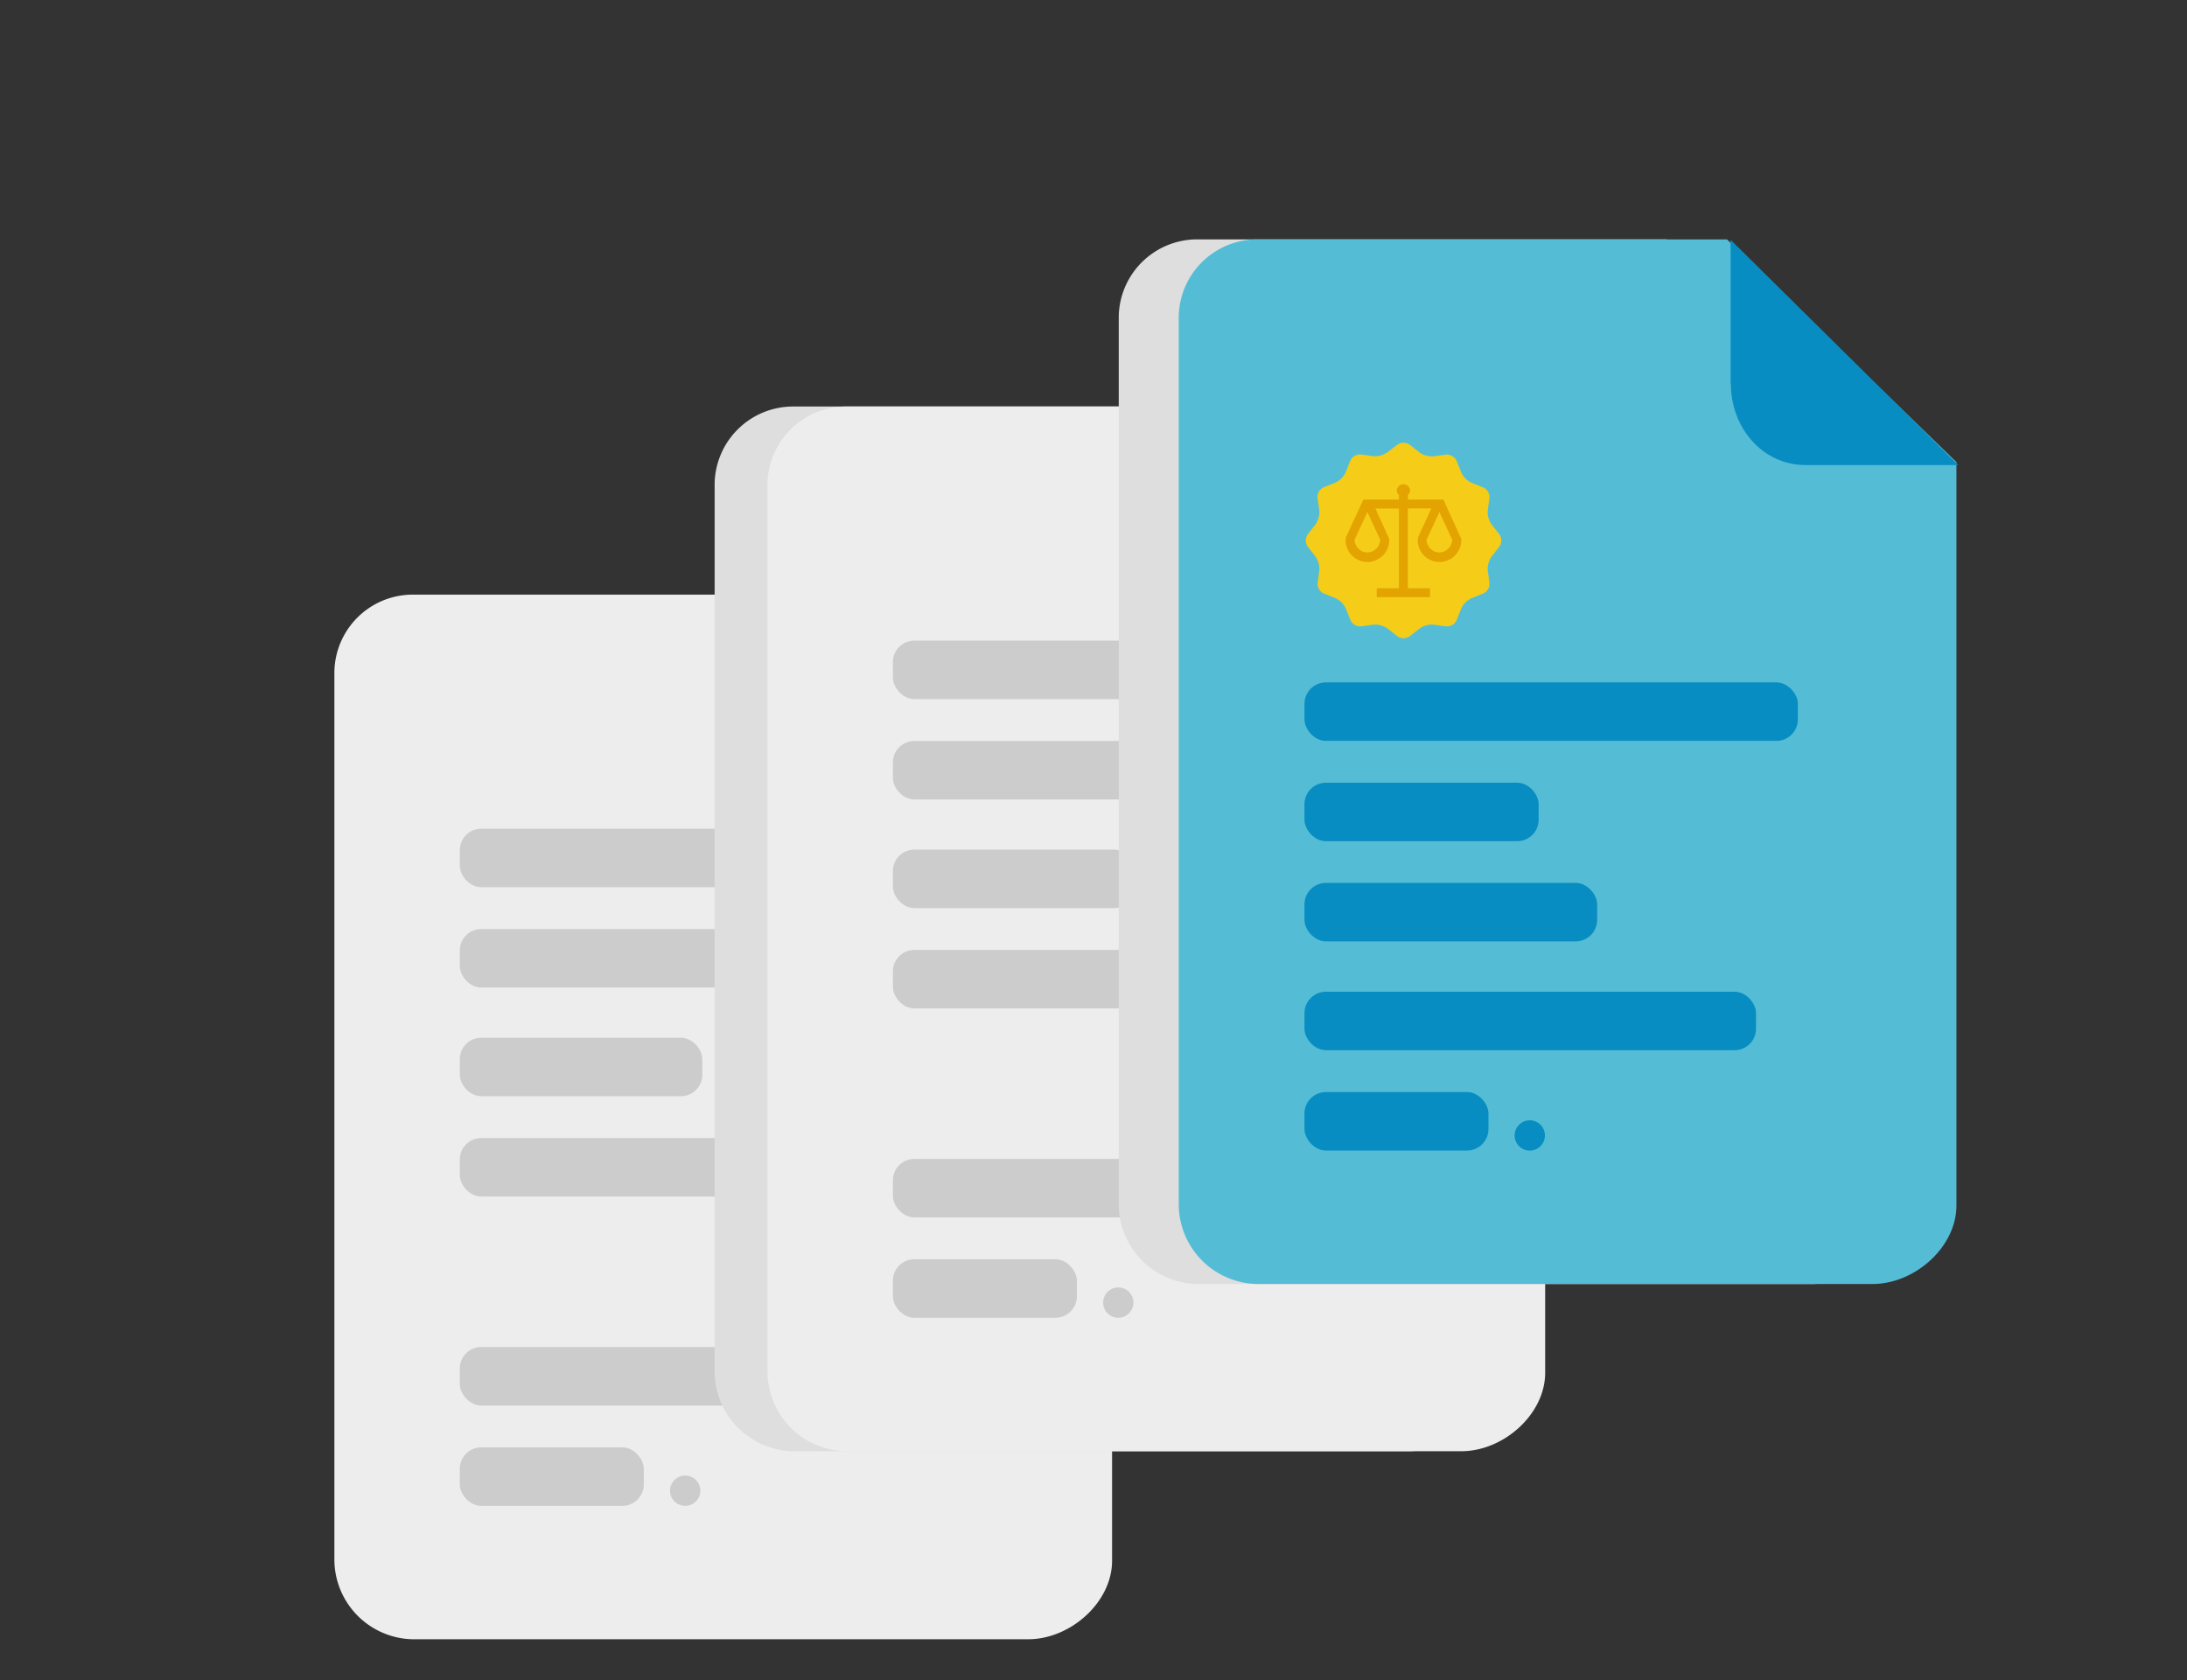 <svg xmlns="http://www.w3.org/2000/svg" width="278.49" height="214" viewBox="0 0 278.49 214"><rect x="0" y="0" width="278.49" height="214" fill="#333333" stroke="none"/><defs><style>.a{isolation:isolate;}.b{fill:#ededed;}.c,.e{fill:#dedede;}.d{fill:#ccc;}.e{mix-blend-mode:multiply;}.f{fill:#54bdd5;}.g{fill:#088dc2;}.h{fill:#f5cc18;}.i{fill:#e3a300;}.j{fill:none;}</style></defs><title>how_it_works_illustrations</title><g class="a"><path class="b" d="M112.36,75.74H52.48a10,10,0,0,0-9.9,9.79V198.8a10.18,10.18,0,0,0,9.9,10h78.46c5.35,0,10.67-4.69,10.67-10V104.12Z"/><path class="c" d="M112.86,94.19c0,5.52,4,10.31,9.5,10.31h18.39l-27.89-28.7V94.19Z"/><rect class="d" x="58.55" y="105.56" width="36.21" height="7.45" rx="2.73" ry="2.73"/><rect class="d" x="58.55" y="118.34" width="50.05" height="7.45" rx="2.73" ry="2.73"/><rect class="d" x="58.55" y="132.18" width="30.88" height="7.45" rx="2.73" ry="2.73"/><rect class="d" x="92.63" y="132.18" width="27.69" height="7.45" rx="2.73" ry="2.73"/><rect class="d" x="58.55" y="144.96" width="40.46" height="7.45" rx="2.73" ry="2.73"/><rect class="d" x="58.55" y="171.58" width="50.05" height="7.45" rx="2.73" ry="2.73"/><rect class="d" x="58.55" y="184.36" width="23.43" height="7.45" rx="2.73" ry="2.73"/><circle class="d" cx="87.25" cy="189.88" r="1.93"/><path class="e" d="M160.73,51.78H100.85A10,10,0,0,0,91,61.57V174.85a10.18,10.18,0,0,0,9.9,10h78.46c5.35,0,10.67-4.69,10.67-10V80.16Z"/><path class="b" d="M167.5,51.78H107.63a10,10,0,0,0-9.9,9.79V174.85a10.18,10.18,0,0,0,9.9,10h78.46c5.35,0,10.67-4.69,10.67-10V80.16Z"/><path class="c" d="M168,70.23c0,5.52,4,10.31,9.5,10.31H195.9L168,51.83V70.23Z"/><rect class="d" x="113.7" y="81.6" width="36.21" height="7.45" rx="2.73" ry="2.73"/><rect class="d" x="113.7" y="94.38" width="50.05" height="7.45" rx="2.73" ry="2.73"/><rect class="d" x="113.7" y="108.22" width="30.88" height="7.45" rx="2.73" ry="2.73"/><rect class="d" x="147.78" y="108.22" width="27.69" height="7.45" rx="2.73" ry="2.73"/><rect class="d" x="113.7" y="121" width="40.46" height="7.45" rx="2.73" ry="2.73"/><rect class="d" x="113.7" y="147.62" width="50.05" height="7.45" rx="2.73" ry="2.73"/><rect class="d" x="113.7" y="160.4" width="23.43" height="7.45" rx="2.73" ry="2.73"/><circle class="d" cx="142.4" cy="165.92" r="1.93"/><path class="e" d="M212.24,30.49H152.36a10,10,0,0,0-9.9,9.79V153.55a10.18,10.18,0,0,0,9.9,10h78.46c5.35,0,10.67-4.69,10.67-10V58.86Z"/><path class="f" d="M219.91,30.49H160a10,10,0,0,0-9.9,9.79V153.55a10.18,10.18,0,0,0,9.9,10h78.46c5.35,0,10.67-4.69,10.67-10V58.86Z"/><path class="g" d="M220.41,48.93c0,5.52,4,10.31,9.5,10.31h19.46l-29-28.7V48.93Z"/><rect class="g" x="166.11" y="86.92" width="62.83" height="7.45" rx="2.73" ry="2.73"/><rect class="g" x="166.11" y="99.7" width="29.82" height="7.45" rx="2.73" ry="2.73"/><rect class="g" x="166.11" y="112.46" width="37.27" height="7.45" rx="2.73" ry="2.73"/><rect class="g" x="166.11" y="126.32" width="57.5" height="7.45" rx="2.73" ry="2.73"/><rect class="g" x="166.11" y="139.1" width="23.43" height="7.45" rx="2.73" ry="2.73"/><circle class="g" cx="194.8" cy="144.63" r="1.93"/><path class="h" d="M176.64,57.63a2.76,2.76,0,0,1-1.78.47l-1.55-.21a1.35,1.35,0,0,0-1.36.79l-0.6,1.49a2.68,2.68,0,0,1-1.3,1.3l-1.49.6a1.35,1.35,0,0,0-.79,1.36L168,65a2.76,2.76,0,0,1-.47,1.78l-1,1.27a1.38,1.38,0,0,0,0,1.59l1,1.27a2.76,2.76,0,0,1,.47,1.78l-0.21,1.55a1.35,1.35,0,0,0,.79,1.36l1.49,0.6a2.68,2.68,0,0,1,1.3,1.3l0.6,1.49a1.35,1.35,0,0,0,1.36.79l1.55-.21a2.76,2.76,0,0,1,1.78.47l1.27,1a1.38,1.38,0,0,0,1.59,0l1.27-1a2.76,2.76,0,0,1,1.78-.47l1.55,0.21a1.35,1.35,0,0,0,1.36-.79l0.6-1.49a2.68,2.68,0,0,1,1.3-1.3l1.49-.6a1.35,1.35,0,0,0,.79-1.36l-0.21-1.55a2.76,2.76,0,0,1,.47-1.78l1-1.27a1.38,1.38,0,0,0,0-1.59l-1-1.27a2.76,2.76,0,0,1-.47-1.78l0.21-1.55a1.35,1.35,0,0,0-.79-1.36l-1.49-.6a2.68,2.68,0,0,1-1.3-1.3l-0.6-1.49a1.35,1.35,0,0,0-1.36-.79l-1.55.21a2.76,2.76,0,0,1-1.78-.47l-1.27-1a1.38,1.38,0,0,0-1.59,0Z"/><path class="i" d="M183.8,63.64h-4.52V63.06a0.84,0.84,0,0,0,.28-0.62,0.85,0.85,0,0,0-1.69,0,0.84,0.84,0,0,0,.28.62v0.58h-4.54l-2.2,4.76-0.05.24a2.77,2.77,0,1,0,5.53,0l-1.75-3.87h3V74.93h-2.83v1.13h6.79V74.93h-2.83V64.76h3l-1.68,3.64-0.05.24a2.77,2.77,0,1,0,5.53,0Zm-9.68,6.73a1.68,1.68,0,0,1-1.64-1.61l1.64-3.54,1.64,3.54A1.68,1.68,0,0,1,174.12,70.37Zm9.17,0a1.68,1.68,0,0,1-1.64-1.61l1.64-3.54,1.64,3.54A1.68,1.68,0,0,1,183.29,70.37Z"/><rect class="j" x="65.27" y="209" width="5" height="5"/></g></svg>